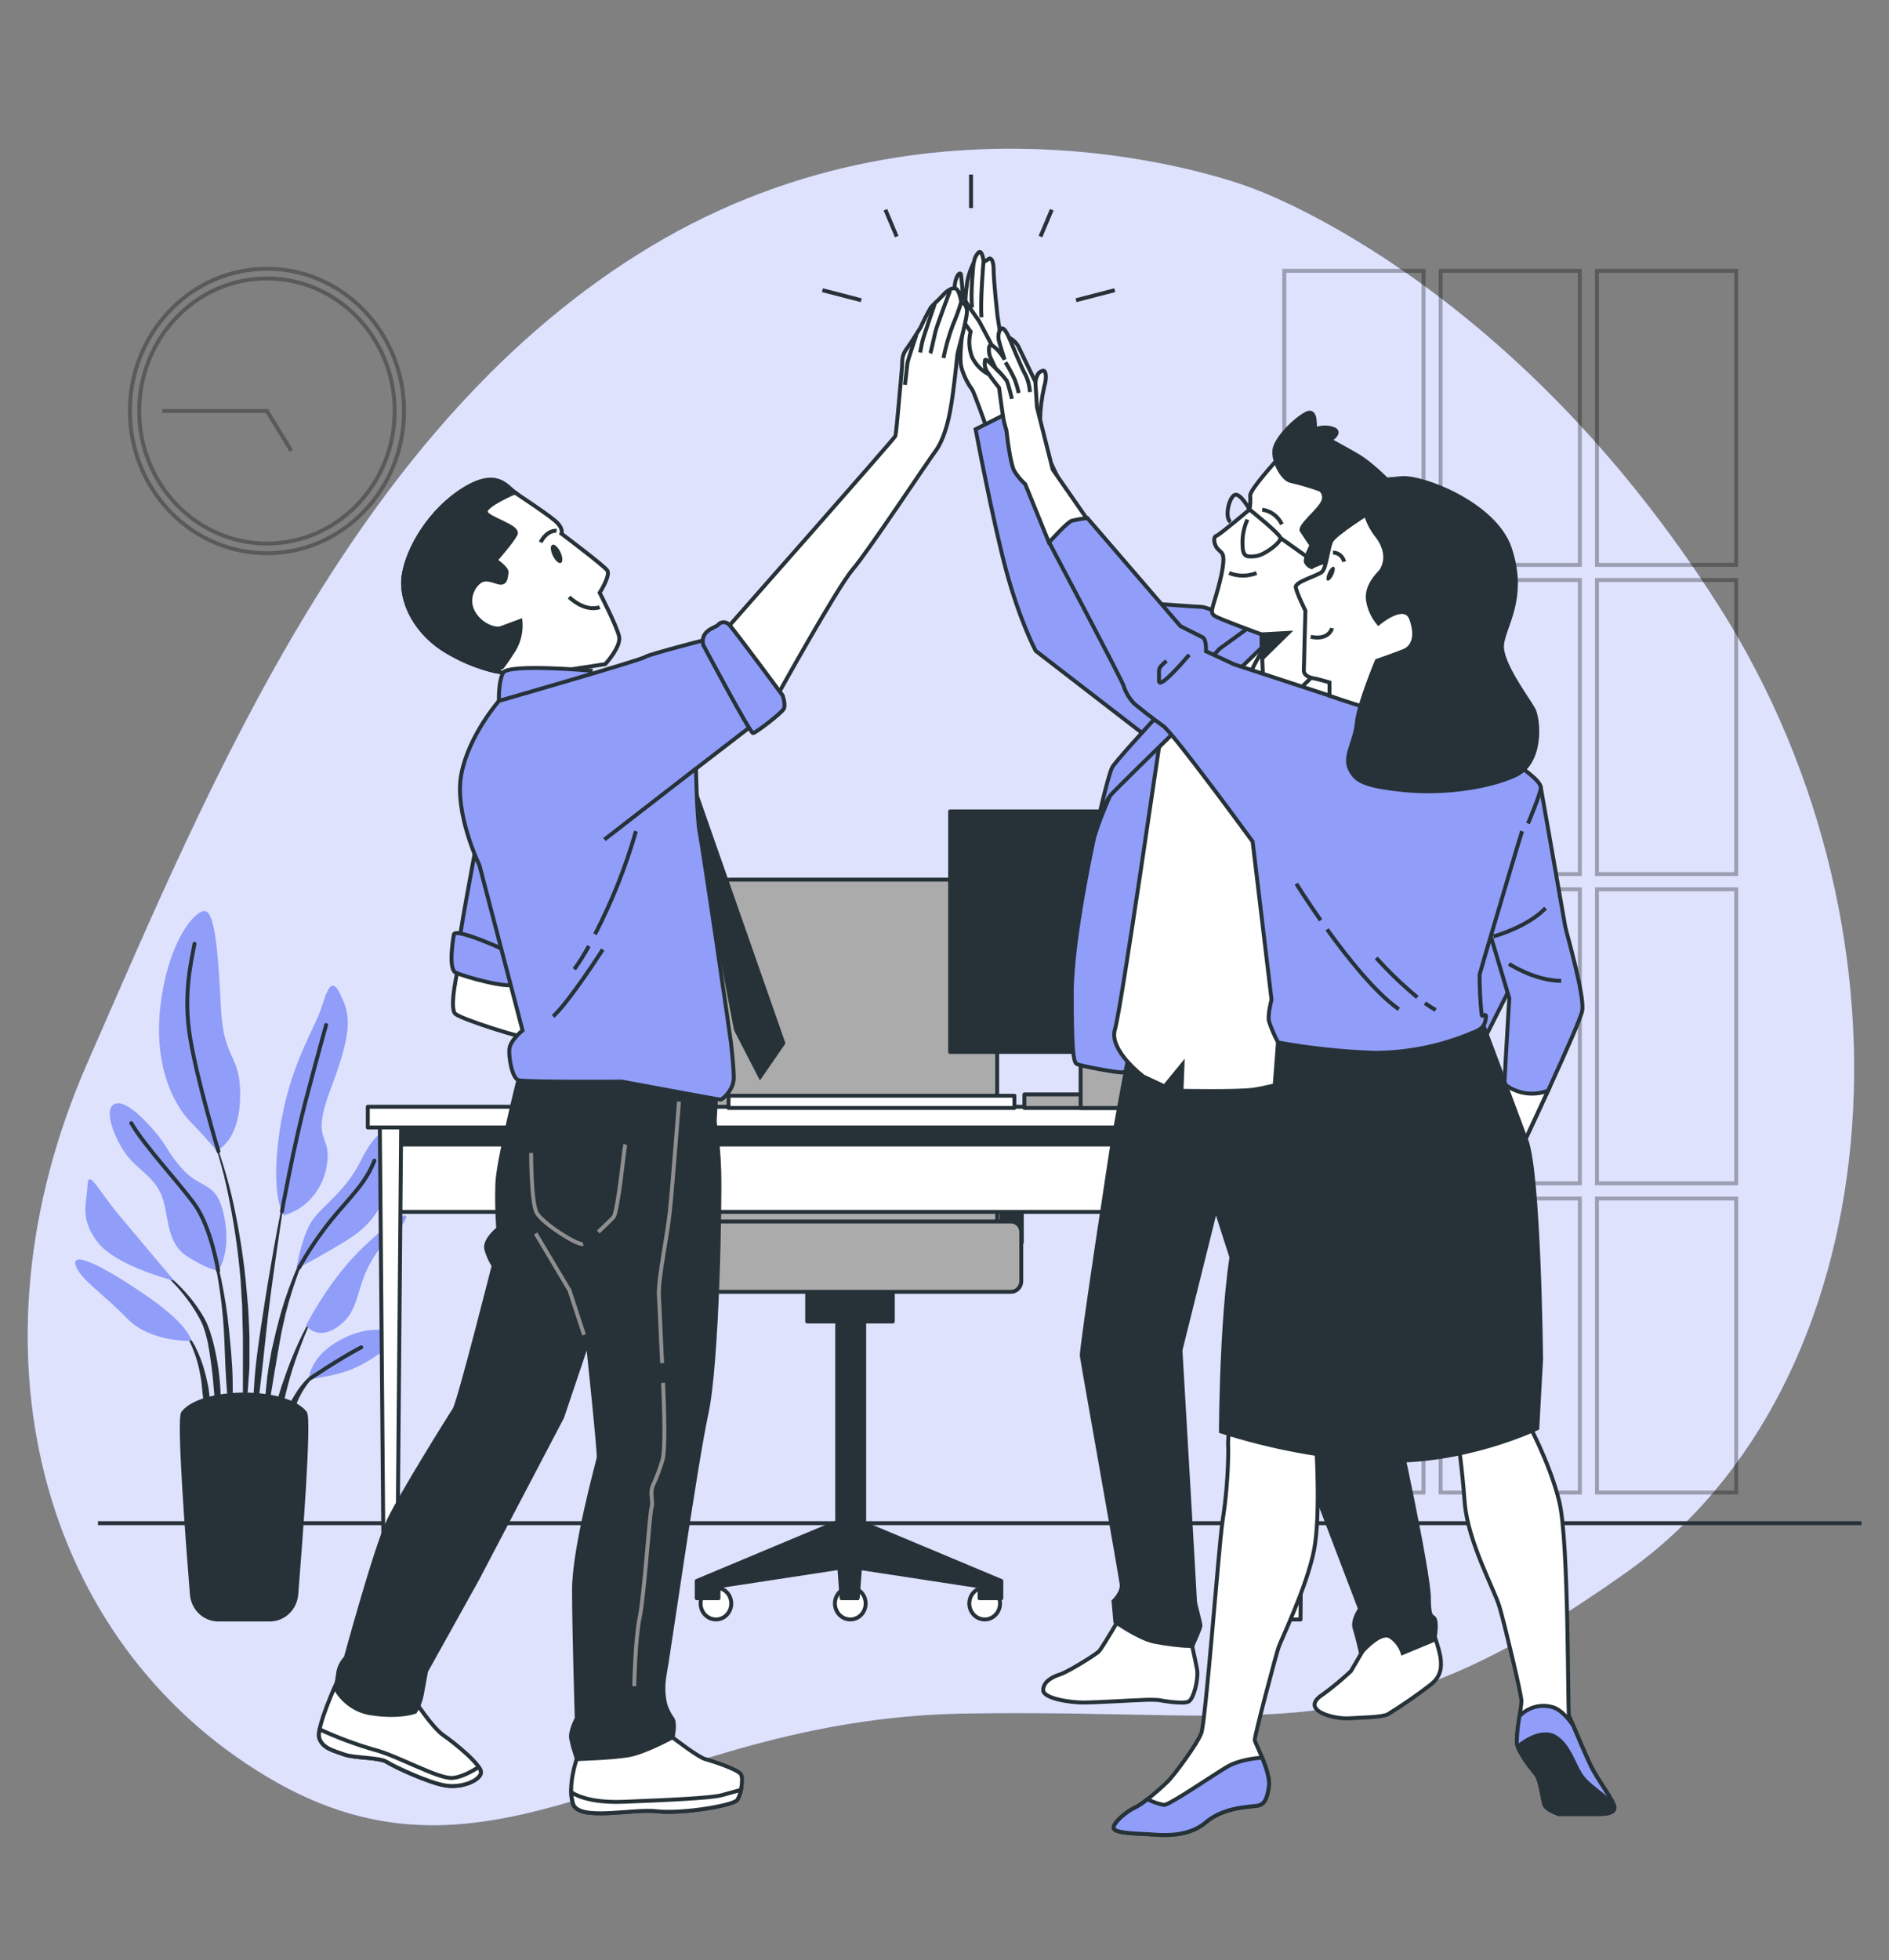 <svg width="482" height="500" viewBox="0 0 482 500" fill="none" xmlns="http://www.w3.org/2000/svg">
<rect x="0" y="0" width="482" height="500" fill="#808080" stroke="none"/>
<path d="M318.592 47.671C318.592 47.671 241.241 17.781 166.203 62.781C91.166 107.781 54.129 198.561 22.249 271.251C-9.63 343.941 10.122 418.581 68.222 453.251C126.323 487.921 164.969 438.441 245.878 437.071C326.786 435.701 348.708 448.191 415.291 400.831C481.875 353.471 492.662 239.711 438.668 154.721C384.675 69.731 318.592 47.671 318.592 47.671Z" fill="#909EF9"/>
<path opacity="0.7" d="M318.592 47.671C318.592 47.671 241.241 17.781 166.203 62.781C91.166 107.781 54.129 198.561 22.249 271.251C-9.63 343.941 10.122 418.581 68.222 453.251C126.323 487.921 164.969 438.441 245.878 437.071C326.786 435.701 348.708 448.191 415.291 400.831C481.875 353.471 492.662 239.711 438.668 154.721C384.675 69.731 318.592 47.671 318.592 47.671Z" fill="white"/>
<g opacity="0.3">
<path d="M92.847 130.486C106.505 116.318 106.505 93.346 92.847 79.178C79.189 65.01 57.045 65.01 43.386 79.178C29.728 93.346 29.728 116.318 43.386 130.486C57.045 144.654 79.189 144.654 92.847 130.486Z" stroke="black" stroke-miterlimit="10"/>
<path d="M68.116 138.64C86.117 138.64 100.709 123.502 100.709 104.83C100.709 86.157 86.117 71.019 68.116 71.019C50.116 71.019 35.523 86.157 35.523 104.83C35.523 123.502 50.116 138.64 68.116 138.64Z" stroke="black" stroke-miterlimit="10"/>
<path d="M74.325 114.978L68.117 104.828H41.404" stroke="black" stroke-miterlimit="10"/>
</g>
<g opacity="0.3">
<path d="M363.226 69.078H327.702V144.078H363.226V69.078Z" stroke="black" stroke-miterlimit="10"/>
<path d="M403.116 69.078H367.593V144.078H403.116V69.078Z" stroke="black" stroke-miterlimit="10"/>
<path d="M443.006 69.078H407.482V144.078H443.006V69.078Z" stroke="black" stroke-miterlimit="10"/>
<path d="M363.226 147.949H327.702V222.949H363.226V147.949Z" stroke="black" stroke-miterlimit="10"/>
<path d="M403.116 147.949H367.593V222.949H403.116V147.949Z" stroke="black" stroke-miterlimit="10"/>
<path d="M443.006 147.949H407.482V222.949H443.006V147.949Z" stroke="black" stroke-miterlimit="10"/>
<path d="M363.226 226.828H327.702V301.828H363.226V226.828Z" stroke="black" stroke-miterlimit="10"/>
<path d="M403.116 226.828H367.593V301.828H403.116V226.828Z" stroke="black" stroke-miterlimit="10"/>
<path d="M443.006 226.828H407.482V301.828H443.006V226.828Z" stroke="black" stroke-miterlimit="10"/>
<path d="M363.226 305.707H327.702V380.707H363.226V305.707Z" stroke="black" stroke-miterlimit="10"/>
<path d="M403.116 305.707H367.593V380.707H403.116V305.707Z" stroke="black" stroke-miterlimit="10"/>
<path d="M443.006 305.707H407.482V380.707H443.006V305.707Z" stroke="black" stroke-miterlimit="10"/>
</g>
<path d="M25.006 388.512H474.972" stroke="#263238" stroke-miterlimit="10"/>
<path d="M53.578 288.171C53.574 288.161 53.571 288.149 53.571 288.138C53.571 288.126 53.574 288.115 53.578 288.105C53.583 288.094 53.59 288.085 53.598 288.077C53.606 288.07 53.616 288.064 53.627 288.061C53.647 288.056 53.669 288.059 53.688 288.068C53.707 288.077 53.722 288.092 53.733 288.111C56.18 294.165 58.115 300.429 59.517 306.831C60.915 313.231 61.964 319.708 62.659 326.231L63.103 331.131C63.18 331.951 63.257 332.771 63.315 333.591L63.45 336.051C63.517 337.691 63.614 339.331 63.652 340.981V345.911V348.371C63.652 349.191 63.556 350.011 63.498 350.831C63.382 352.471 63.286 354.111 63.141 355.741C62.842 359.011 62.36 362.261 61.878 365.501C61.872 365.519 61.861 365.534 61.847 365.545C61.832 365.556 61.814 365.561 61.796 365.561C61.778 365.561 61.761 365.556 61.746 365.545C61.731 365.534 61.72 365.519 61.714 365.501C61.714 363.861 61.792 362.221 61.821 360.591C61.849 358.961 62.004 357.331 61.984 355.691C61.965 354.051 61.984 352.431 61.984 350.801V348.361V345.911V341.031L61.859 336.141L61.811 333.701C61.811 332.891 61.724 332.081 61.676 331.261L61.387 326.381C60.836 319.873 59.932 313.403 58.678 307.001C57.506 300.583 55.8 294.283 53.578 288.171Z" fill="#263238"/>
<path d="M52.904 313.709C52.91 313.691 52.921 313.676 52.936 313.665C52.951 313.654 52.968 313.648 52.986 313.648C53.004 313.648 53.022 313.654 53.036 313.665C53.051 313.676 53.062 313.691 53.068 313.709C54.401 317.779 55.518 321.922 56.413 326.119C57.302 330.327 57.965 334.584 58.399 338.869C58.814 343.139 59.276 347.419 59.363 351.719C59.461 356.021 59.313 360.325 58.92 364.609C58.915 364.628 58.905 364.646 58.892 364.66C58.878 364.674 58.861 364.684 58.843 364.689C58.832 364.69 58.821 364.689 58.81 364.686C58.8 364.683 58.79 364.677 58.782 364.669C58.773 364.662 58.767 364.652 58.762 364.642C58.758 364.632 58.756 364.62 58.756 364.609C58.274 360.329 57.985 356.059 57.695 351.789C57.406 347.519 57.368 343.249 57.098 338.979C56.835 334.721 56.346 330.481 55.632 326.279C54.946 322.04 54.035 317.844 52.904 313.709Z" fill="#263238"/>
<path d="M39.254 322.7C39.27 322.687 39.291 322.68 39.311 322.68C39.332 322.68 39.352 322.687 39.369 322.7C42.783 324.978 45.858 327.761 48.498 330.96C49.824 332.57 51.017 334.292 52.065 336.11L52.798 337.54L53.376 339.04C53.568 339.534 53.735 340.038 53.877 340.55C54.022 341.06 54.186 341.55 54.321 342.08C55.379 346.162 56.025 350.348 56.249 354.57C56.45 358.769 56.298 362.978 55.796 367.15C55.793 367.169 55.784 367.187 55.77 367.2C55.756 367.213 55.737 367.22 55.719 367.22C55.707 367.221 55.696 367.22 55.685 367.217C55.674 367.214 55.663 367.208 55.654 367.201C55.645 367.193 55.638 367.184 55.632 367.173C55.627 367.163 55.623 367.152 55.622 367.14L54.591 354.69C54.288 350.559 53.763 346.45 53.019 342.38C52.913 341.88 52.769 341.38 52.644 340.89C52.533 340.392 52.395 339.901 52.229 339.42L51.747 338L51.091 336.63C50.14 334.82 49.047 333.094 47.824 331.47C45.383 328.173 42.497 325.26 39.254 322.82C39.242 322.802 39.236 322.781 39.236 322.76C39.236 322.738 39.242 322.718 39.254 322.7Z" fill="#263238"/>
<path d="M45.857 338.699C47.631 340.046 49.058 341.825 50.012 343.879C51.011 345.897 51.79 348.023 52.336 350.219C52.499 350.758 52.634 351.305 52.74 351.859L53.116 353.519C53.318 354.629 53.453 355.752 53.521 356.879C53.521 358.009 53.521 359.139 53.521 360.269C53.442 361.397 53.3 362.519 53.097 363.629C53.093 363.646 53.084 363.661 53.072 363.673C53.06 363.686 53.046 363.695 53.03 363.699C53.019 363.702 53.007 363.703 52.996 363.701C52.985 363.699 52.975 363.694 52.966 363.687C52.957 363.681 52.949 363.672 52.943 363.662C52.938 363.652 52.934 363.641 52.933 363.629C52.681 362.538 52.488 361.433 52.355 360.319C52.191 359.219 52.027 358.129 51.892 357.039C51.757 355.949 51.603 354.879 51.526 353.779C51.449 352.679 51.294 351.599 51.073 350.529C50.704 348.374 50.105 346.268 49.289 344.249C48.557 342.189 47.364 340.339 45.809 338.849C45.796 338.834 45.788 338.815 45.788 338.794C45.788 338.774 45.796 338.754 45.809 338.739C45.814 338.729 45.821 338.721 45.829 338.714C45.838 338.707 45.847 338.702 45.857 338.699Z" fill="#263238"/>
<path d="M65.002 351.18C65.455 345.65 66.332 340.18 67.162 334.7C67.99 329.22 68.916 323.78 69.88 318.33C70.844 312.88 71.924 307.46 73.061 302.06C73.061 302.039 73.069 302.019 73.084 302.004C73.098 301.989 73.118 301.98 73.138 301.98C73.159 301.98 73.178 301.989 73.193 302.004C73.207 302.019 73.215 302.039 73.215 302.06C72.309 307.514 71.471 312.977 70.699 318.45C69.899 323.91 69.147 329.39 68.482 334.87C67.817 340.35 67.325 345.87 66.66 351.33L64.732 367.79C64.73 367.81 64.721 367.828 64.707 367.841C64.692 367.854 64.674 367.861 64.655 367.86C64.644 367.862 64.633 367.861 64.623 367.857C64.612 367.854 64.602 367.848 64.594 367.841C64.586 367.833 64.579 367.824 64.575 367.814C64.57 367.803 64.568 367.792 64.568 367.78C64.501 366.39 64.501 365.01 64.472 363.62C64.443 362.23 64.472 360.84 64.549 359.45C64.588 356.71 64.809 353.94 65.002 351.18Z" fill="#263238"/>
<path d="M68.203 351.102C68.492 348.912 68.878 346.732 69.282 344.562L70.025 341.332C70.275 340.262 70.507 339.182 70.806 338.112C71.874 333.826 73.237 329.626 74.883 325.542L75.52 324.022L76.233 322.532C76.686 321.532 77.197 320.532 77.746 319.612C78.798 317.677 80.095 315.898 81.602 314.322C81.618 314.306 81.639 314.297 81.66 314.297C81.682 314.297 81.703 314.306 81.718 314.322C81.734 314.338 81.742 314.359 81.742 314.382C81.742 314.404 81.734 314.426 81.718 314.442C80.319 316.075 79.136 317.894 78.2 319.852C77.737 320.852 77.236 321.802 76.85 322.852L76.223 324.352L75.674 325.892C74.2 329.988 73.011 334.189 72.117 338.462C71.635 340.592 71.317 342.762 70.912 344.902L70.372 348.122C70.189 349.202 69.967 350.272 69.822 351.352C69.485 353.522 69.099 355.672 68.743 357.832C68.386 359.992 68.039 362.172 67.596 364.342C67.59 364.361 67.578 364.378 67.563 364.391C67.547 364.403 67.528 364.411 67.509 364.412C67.487 364.409 67.468 364.399 67.454 364.382C67.439 364.365 67.431 364.344 67.432 364.322C67.432 362.115 67.48 359.905 67.576 357.692C67.731 355.492 67.981 353.302 68.203 351.102Z" fill="#263238"/>
<path d="M72.618 351.381C73.582 348.481 74.738 345.641 75.992 342.851C77.245 340.073 78.662 337.378 80.233 334.781C80.247 334.766 80.265 334.757 80.284 334.755C80.303 334.752 80.323 334.756 80.34 334.767C80.356 334.777 80.369 334.793 80.376 334.812C80.383 334.831 80.383 334.851 80.378 334.871C79.007 337.568 77.797 340.35 76.753 343.201C75.673 346.021 74.69 348.891 73.861 351.811C73.032 354.731 72.425 357.691 71.682 360.611C70.94 363.531 70.265 366.491 69.398 369.451C69.39 369.468 69.378 369.483 69.363 369.494C69.347 369.505 69.329 369.51 69.311 369.511C69.29 369.511 69.271 369.502 69.256 369.487C69.242 369.472 69.234 369.452 69.234 369.431C69.191 366.342 69.469 363.258 70.063 360.231C70.682 357.214 71.536 354.254 72.618 351.381Z" fill="#263238"/>
<path d="M72.8 361.003C73.338 359.193 74.127 357.475 75.143 355.903C76.083 354.283 77.231 352.802 78.555 351.503C79.231 350.873 79.956 350.304 80.725 349.803C81.485 349.288 82.318 348.897 83.192 348.643C83.212 348.638 83.231 348.641 83.249 348.65C83.266 348.659 83.281 348.674 83.289 348.693C83.302 348.707 83.31 348.727 83.31 348.748C83.31 348.768 83.302 348.788 83.289 348.803C81.713 349.58 80.318 350.702 79.201 352.093C78.049 353.442 77.076 354.945 76.309 356.563C75.5 358.153 75.085 359.913 74.381 361.563C74.073 362.403 73.764 363.253 73.417 364.083C73.097 364.969 72.724 365.834 72.299 366.673C72.294 366.687 72.284 366.699 72.272 366.708C72.26 366.717 72.246 366.722 72.232 366.723C72.209 366.723 72.187 366.713 72.17 366.696C72.154 366.679 72.145 366.656 72.145 366.633C72.114 365.691 72.147 364.749 72.241 363.813C72.396 362.883 72.579 362.003 72.8 361.003Z" fill="#263238"/>
<path d="M72.463 310.001C75.126 309.23 77.535 307.718 79.429 305.63C81.323 303.541 82.632 300.955 83.212 298.151C85.226 288.401 78.739 292.581 84.561 277.251C90.384 261.921 89.034 258.401 87.019 254.001C85.005 249.601 83.886 251.001 82.093 256.781C80.3 262.561 73.813 271.641 71.335 288.601C68.858 305.561 72.463 310.001 72.463 310.001Z" fill="#909EF9"/>
<path d="M55.227 293.481C55.227 293.481 61.011 291.391 61.271 280.001C61.531 268.611 57.01 270.941 56.345 256.771C55.68 242.601 54.774 232.621 52.315 232.381C49.857 232.141 43.35 239.381 41.114 255.151C38.877 270.921 44.006 281.401 48.508 286.041C53.01 290.681 55.227 293.481 55.227 293.481Z" fill="#909EF9"/>
<path d="M75.606 323.68C75.606 323.68 76.946 315.31 79.636 311.36C82.326 307.41 88.138 303.93 91.946 296.26C95.754 288.59 100.015 284.88 99.784 295.8C99.552 306.72 94.858 312.29 89.035 316C83.212 319.71 75.606 323.68 75.606 323.68Z" fill="#909EF9"/>
<path d="M78.084 338.082C78.084 338.082 83.463 327.392 91.3 319.492C99.138 311.592 105.404 307.652 103.167 311.602C100.931 315.552 98.241 315.312 94.433 322.282C90.626 329.252 91.744 334.362 86.374 338.282C81.005 342.202 78.084 338.082 78.084 338.082Z" fill="#909EF9"/>
<path d="M78.739 351.782C78.961 351.092 79.183 345.982 86.798 341.782C94.414 337.582 101.576 339.222 100.68 341.312C99.783 343.402 95.089 346.892 90.384 348.982C85.68 351.072 78.739 351.782 78.739 351.782Z" fill="#909EF9"/>
<path d="M55.671 324.142C55.671 324.142 59.035 319.732 57.242 310.442C55.449 301.152 51.458 303.442 46.937 298.592C42.416 293.742 43.38 293.002 38.878 287.902C34.376 282.802 30.366 280.002 28.573 282.092C26.78 284.182 29.469 290.692 32.159 294.412C34.848 298.132 39.1 299.982 41.114 304.632C43.129 309.282 42.233 316.712 47.39 320.192C52.547 323.672 55.671 324.142 55.671 324.142Z" fill="#909EF9"/>
<path d="M44.479 326.701C44.479 326.701 36.41 317.171 30.587 310.201C24.765 303.231 22.528 297.891 22.307 302.541C22.085 307.191 20.292 310.901 24.996 316.941C29.701 322.981 44.479 326.701 44.479 326.701Z" fill="#909EF9"/>
<path d="M48.73 342.002C48.73 342.002 48.951 338.282 36.198 329.692C23.444 321.102 18.046 319.492 19.395 323.002C20.745 326.512 26.336 330.002 32.38 336.242C38.425 342.482 48.73 342.002 48.73 342.002Z" fill="#909EF9"/>
<path d="M71.934 309.001C71.934 309.001 74.932 292.341 78.065 280.491C81.198 268.641 83.212 261.441 83.212 261.441" stroke="#263238" stroke-linecap="round" stroke-linejoin="round"/>
<path d="M55.738 293.65C55.738 293.65 50.301 275.59 48.508 264.65C46.715 253.71 48.73 245.6 49.627 240.73" stroke="#263238" stroke-linecap="round" stroke-linejoin="round"/>
<path d="M76.31 323.331C78.721 319.029 81.482 314.947 84.561 311.131C89.487 305.131 93.295 301.841 95.532 296.031" stroke="#263238" stroke-linecap="round" stroke-linejoin="round"/>
<path d="M55.67 324.143C55.67 324.143 53.877 312.993 49.626 307.143C45.374 301.293 36.862 292.283 33.498 286.473" stroke="#263238" stroke-linecap="round" stroke-linejoin="round"/>
<path d="M79.26 351.532C79.26 351.532 86.798 346.442 92.177 343.652" stroke="#263238" stroke-linecap="round" stroke-linejoin="round"/>
<path d="M55.651 413.079C53.97 413.071 52.353 412.413 51.115 411.233C49.878 410.053 49.109 408.436 48.961 406.699C47.842 392.899 45.51 361.899 46.715 360.379C51.65 354.139 72.906 354.139 77.842 360.379C79.047 361.899 76.714 392.899 75.596 406.699C75.446 408.446 74.67 410.071 73.42 411.253C72.17 412.434 70.539 413.086 68.848 413.079H55.651Z" fill="#263238" stroke="#263238" stroke-linecap="round" stroke-linejoin="round"/>
<path d="M180.066 295.191H174.841V316.871H180.066V295.191Z" fill="#263238" stroke="#263238" stroke-linecap="round" stroke-linejoin="round"/>
<path d="M260.724 295.191H255.499V316.871H260.724V295.191Z" fill="#263238" stroke="#263238" stroke-linecap="round" stroke-linejoin="round"/>
<path d="M186.274 224.371H247.488C249.332 224.371 251.1 225.131 252.403 226.483C253.707 227.835 254.439 229.669 254.439 231.581V326.201H179.305V231.581C179.305 230.633 179.485 229.693 179.836 228.817C180.186 227.941 180.7 227.146 181.347 226.476C181.995 225.806 182.763 225.275 183.609 224.914C184.454 224.553 185.36 224.368 186.274 224.371Z" fill="#ABABAB" stroke="#263238" stroke-linecap="round" stroke-linejoin="round"/>
<path d="M182.678 413.069C184.84 413.069 186.592 411.251 186.592 409.009C186.592 406.767 184.84 404.949 182.678 404.949C180.517 404.949 178.765 406.767 178.765 409.009C178.765 411.251 180.517 413.069 182.678 413.069Z" fill="white" stroke="#263238" stroke-linecap="round" stroke-linejoin="round"/>
<path d="M220.881 409C220.881 408.194 220.651 407.407 220.219 406.737C219.788 406.068 219.174 405.546 218.457 405.239C217.739 404.931 216.95 404.851 216.189 405.009C215.427 405.166 214.728 405.555 214.18 406.125C213.632 406.696 213.259 407.422 213.108 408.212C212.958 409.002 213.037 409.821 213.336 410.564C213.634 411.308 214.138 411.943 214.785 412.389C215.431 412.835 216.191 413.072 216.967 413.07C217.482 413.07 217.992 412.964 218.467 412.76C218.943 412.555 219.375 412.255 219.738 411.877C220.102 411.499 220.39 411.05 220.586 410.556C220.782 410.063 220.882 409.534 220.881 409Z" fill="white" stroke="#263238" stroke-linecap="round" stroke-linejoin="round"/>
<path d="M255.171 409C255.171 408.195 254.941 407.408 254.51 406.739C254.079 406.069 253.466 405.548 252.749 405.239C252.032 404.931 251.243 404.851 250.482 405.008C249.721 405.165 249.022 405.553 248.473 406.122C247.925 406.691 247.551 407.416 247.4 408.206C247.248 408.995 247.326 409.814 247.623 410.557C247.92 411.301 248.423 411.937 249.068 412.384C249.713 412.831 250.472 413.07 251.248 413.07C252.288 413.07 253.286 412.641 254.022 411.878C254.758 411.114 255.171 410.079 255.171 409Z" fill="white" stroke="#263238" stroke-linecap="round" stroke-linejoin="round"/>
<path d="M220.506 388.601V321.621H213.623V388.171L213.372 388.351L177.781 403.251V407.661H183.334V404.611L214.172 399.901L214.741 407.661H218.857L219.426 399.951L249.946 404.611V407.661H255.499V403.251L220.506 388.601Z" fill="#263238" stroke="#263238" stroke-linecap="round" stroke-linejoin="round"/>
<path d="M227.813 329.031H205.959V337.061H227.813V329.031Z" fill="#263238" stroke="#263238" stroke-linecap="round" stroke-linejoin="round"/>
<path d="M257.947 311.562H175.824C174.365 311.562 173.183 312.789 173.183 314.302V326.763C173.183 328.276 174.365 329.503 175.824 329.503H257.947C259.406 329.503 260.589 328.276 260.589 326.763V314.302C260.589 312.789 259.406 311.562 257.947 311.562Z" fill="#ABABAB" stroke="#263238" stroke-linecap="round" stroke-linejoin="round"/>
<path d="M177.222 282.652H170.821C169.613 282.652 168.633 283.669 168.633 284.922V296.982C168.633 298.236 169.613 299.252 170.821 299.252H177.222C178.431 299.252 179.41 298.236 179.41 296.982V284.922C179.41 283.669 178.431 282.652 177.222 282.652Z" fill="#ABABAB" stroke="#263238" stroke-linecap="round" stroke-linejoin="round"/>
<path d="M262.614 282.652H256.213C255.004 282.652 254.024 283.669 254.024 284.922V296.982C254.024 298.236 255.004 299.252 256.213 299.252H262.614C263.822 299.252 264.802 298.236 264.802 296.982V284.922C264.802 283.669 263.822 282.652 262.614 282.652Z" fill="#ABABAB" stroke="#263238" stroke-linecap="round" stroke-linejoin="round"/>
<path d="M99.147 309.109L330.989 309.109V285.709H99.147V309.109Z" fill="white" stroke="#263238" stroke-linecap="round" stroke-linejoin="round"/>
<path d="M99.147 291.93L330.989 291.93V285.71L99.147 285.71V291.93Z" fill="#263238" stroke="#263238" stroke-linecap="round" stroke-linejoin="round"/>
<path d="M328.551 413.077H331.838L332.928 285.367H327.452L328.551 413.077Z" fill="white" stroke="#263238" stroke-linecap="round" stroke-linejoin="round"/>
<path d="M97.991 413.077H101.278L102.377 285.367H96.901L97.991 413.077Z" fill="white" stroke="#263238" stroke-linecap="round" stroke-linejoin="round"/>
<path d="M93.846 287.578L336.253 287.578V282.298L93.846 282.298V287.578Z" fill="white" stroke="#263238" stroke-linecap="round" stroke-linejoin="round"/>
<path d="M185.898 282.609H258.834V279.489H185.898V282.609Z" fill="white" stroke="#263238" stroke-linecap="round" stroke-linejoin="round"/>
<path d="M242.437 268.309H330.189V206.969H242.437V268.309Z" fill="#263238" stroke="#263238" stroke-linecap="round" stroke-linejoin="round"/>
<path d="M261.389 282.609H296.902V279.149H261.389V282.609Z" fill="#ABABAB" stroke="#263238" stroke-linecap="round" stroke-linejoin="round"/>
<path d="M275.733 282.609H296.902V242.899H275.733V282.609Z" fill="#ABABAB" stroke="#263238" stroke-linecap="round" stroke-linejoin="round"/>
<path d="M209.854 74.019L219.744 76.579" stroke="#263238" stroke-miterlimit="10"/>
<path d="M225.924 53.5L228.806 60.34" stroke="#263238" stroke-miterlimit="10"/>
<path d="M284.448 74.019L274.558 76.579" stroke="#263238" stroke-miterlimit="10"/>
<path d="M268.369 53.5L265.486 60.34" stroke="#263238" stroke-miterlimit="10"/>
<path d="M247.768 44.52V53.069" stroke="#263238" stroke-miterlimit="10"/>
<path d="M256.501 93.349L254.496 80.409C254.496 80.409 253.532 71.649 253.532 68.769C253.532 65.889 252.52 65.629 252.144 66.159L251.006 66.809C251.006 66.809 250.63 63.409 249.618 64.459C249 65.142 248.605 66.01 248.49 66.939C247.732 68.421 247.18 70.007 246.852 71.649C246.608 73.152 246.44 74.668 246.35 76.189L245.714 75.309C245.714 75.309 245.338 70.989 245.213 70.079C245.087 69.169 243.699 70.209 243.574 73.479C243.478 76.029 244.914 82.559 245.502 85.309C245.165 88.249 244.866 91.909 245.29 93.609C245.854 95.695 246.797 97.649 248.066 99.369C248.567 100.149 251.594 108.649 251.594 108.649L260.666 104.469L256.501 93.349Z" fill="white" stroke="#263238" stroke-miterlimit="10"/>
<path d="M253.099 88.119C253.099 88.119 250.448 83.019 249.946 82.119C249.445 81.219 246.418 77.409 245.656 75.319C244.895 73.229 243.14 76.099 243.892 78.319C244.644 80.539 247.671 84.589 247.671 84.589C247.109 86.755 247.245 89.051 248.057 91.129C248.96 92.991 250.417 94.502 252.212 95.439" fill="white"/>
<path d="M253.099 88.119C253.099 88.119 250.448 83.019 249.946 82.119C249.445 81.219 246.418 77.409 245.656 75.319C244.895 73.229 243.14 76.099 243.892 78.319C244.644 80.539 247.671 84.589 247.671 84.589C247.109 86.755 247.245 89.051 248.057 91.129C248.96 92.991 250.417 94.502 252.212 95.439" stroke="#263238" stroke-miterlimit="10"/>
<path d="M250.948 66.809C250.948 66.809 250.071 77.009 250.447 80.929" stroke="#263238" stroke-miterlimit="10"/>
<path d="M248.433 66.938C248.433 66.938 247.546 75.047 248.057 78.448" stroke="#263238" stroke-miterlimit="10"/>
<path d="M323.229 160.41C323.229 160.41 307.699 154.8 306.658 154.8C305.617 154.8 294.743 153.99 294.743 153.99L281.883 146.99L261.157 103.34L248.943 109.49C248.943 109.49 253.301 132.84 256.79 145.69C260.28 158.54 264.261 166 264.261 166L292.005 187.41L293.393 189.41L323.229 160.41Z" fill="#909EF9" stroke="#263238" stroke-miterlimit="10"/>
<path d="M279.262 213.259C279.262 213.259 273.478 239.319 273.478 253.259C273.478 267.199 273.825 270.809 274.702 271.359C275.579 271.909 285.518 273.709 286.385 273.529C287.253 273.349 289.875 272.439 289.875 272.439C289.875 272.439 302.696 209.819 304.036 201.999C305.376 194.179 307.352 177.199 307.352 177.199C307.352 177.199 292.7 190.199 288.689 194.759C284.679 199.319 285.026 199.469 283.281 202.899C281.754 206.271 280.412 209.73 279.262 213.259Z" fill="#909EF9" stroke="#263238" stroke-miterlimit="10"/>
<path d="M285.913 412.328C285.913 412.328 281.237 420.328 280.418 421.188C279.599 422.048 272.484 426.458 270.45 427.098C268.416 427.738 266.18 428.998 266.18 431.098C266.18 433.198 272.928 434.258 276.35 434.258C279.772 434.258 289.981 433.628 291.205 433.628C292.694 433.523 294.189 433.523 295.678 433.628C296.642 433.838 301.78 434.678 303.207 434.048C304.634 433.418 305.848 428.138 305.443 425.818C305.039 423.498 303.814 418.218 303.814 418.218L285.913 412.328Z" fill="white" stroke="#263238" stroke-miterlimit="10"/>
<path d="M348.158 420.338L344.707 426.248C342.452 428.368 340.073 430.342 337.583 432.158C331.346 436.158 340.234 438.568 344.331 438.278C347.223 438.078 352.467 438.068 354.097 437.278C357.883 434.942 361.551 432.405 365.086 429.678C367.727 427.568 367.93 425.248 367.525 422.498C367.016 420.09 366.267 417.744 365.289 415.498C365.289 415.498 354.511 411.908 351.455 414.448C349.649 415.882 348.464 418 348.158 420.338Z" fill="white" stroke="#263238" stroke-miterlimit="10"/>
<path d="M288.506 266.328L283.888 291.488C283.888 291.488 275.81 343.938 276.041 345.858C276.272 347.778 285.98 401.958 286.211 404.108C286.443 406.258 284.129 408.418 284.129 408.418L284.592 413.688C284.592 413.688 290.376 417.768 294.29 418.688C297.565 419.351 300.884 419.752 304.219 419.888C304.219 419.888 306.301 415.338 306.301 414.618C306.301 413.898 304.913 409.108 304.913 408.388C304.913 407.668 301.211 344.388 301.211 344.388L310.215 308.218C310.215 308.218 322.458 346.548 323.605 349.218C324.752 351.888 347.04 410.388 347.04 410.388C347.04 410.388 344.967 413.268 345.661 415.388C346.355 417.508 347.271 421.618 347.271 421.618C347.271 421.618 352.351 415.618 354.896 417.548C356.311 418.513 357.368 419.948 357.894 421.618L365.973 418.268C365.973 418.268 366.667 414.908 366.204 413.268C365.741 411.628 364.594 413.748 364.594 407.518C364.594 401.288 356.641 364.058 355.022 358.308C353.402 352.558 346.712 341.788 346.712 341.788L343.704 283.788V270.408L288.506 266.328Z" fill="#263238" stroke="#263238" stroke-miterlimit="10"/>
<path d="M327.345 163.33C327.345 163.33 321.388 161.33 318.968 162.5C316.549 163.67 296.546 185.62 296.276 187C296.006 188.38 286.096 257.28 284.486 262.59C282.876 267.9 291.764 274.59 291.764 274.59L297.153 277.11L301.732 271.51L301.462 278.23C301.462 278.23 315.488 278.51 319.778 277.95C324.068 277.39 340.803 272.95 340.803 272.95C340.803 272.95 344.312 212.55 344.582 211.43C344.852 210.31 347.57 172 347.57 172L342.442 168.65L327.345 163.33Z" fill="white" stroke="#263238" stroke-miterlimit="10"/>
<path d="M327.269 180.058L331.038 187.878C331.038 187.878 341.989 175.588 343.242 172.608C344.495 169.628 345.575 169.438 344.862 167.608C344.228 166.229 343.378 164.969 342.346 163.878C342.346 163.878 325.649 163.328 323.5 164.438C321.35 165.548 315.421 179.528 315.065 180.438L314.698 181.368L326.016 179.318L327.269 180.058Z" fill="white" stroke="#263238" stroke-miterlimit="10"/>
<path d="M322.189 164.94C322.189 164.94 285.2 200.59 283.282 202.94C281.363 205.29 279.262 213.26 279.262 213.26C279.262 213.26 282.578 198.06 283.802 195.71C285.026 193.36 311.189 165.48 311.189 165.48L318.169 160.41L325.322 162.22L322.189 164.94Z" fill="#909EF9" stroke="#263238" stroke-miterlimit="10"/>
<path d="M326.189 116.929C326.189 116.929 318.834 124.929 319.007 126.419C319.091 127.601 319.033 128.791 318.834 129.959C318.834 129.959 311.122 136.479 310.389 136.669C309.656 136.859 309.676 138.159 310.216 139.269C310.755 140.379 311.652 140.579 312.009 141.509C312.365 142.439 312.192 145.049 310.755 150.259C309.319 155.469 308.596 156.259 310.032 157.149C311.469 158.039 321.88 161.809 321.88 161.809C321.88 161.809 322.237 177.449 322.96 179.679C323.683 181.909 327.269 180.059 327.269 180.059L342.346 165.159V162.549L354.193 147.839C354.193 147.839 357.423 135.729 353.837 129.959C350.25 124.189 331.395 115.959 330.855 115.809C330.048 115.585 329.201 115.57 328.387 115.765C327.574 115.96 326.819 116.36 326.189 116.929Z" fill="white" stroke="#263238" stroke-miterlimit="10"/>
<path d="M339.328 112.269C339.328 112.269 342.374 110.409 340.398 109.479C338.895 108.888 337.236 108.888 335.732 109.479C335.193 109.659 336.272 103.889 333.216 105.569C330.161 107.249 326.218 111.339 325.321 114.129C324.425 116.919 327.114 122.329 329.447 122.699C332.001 123.286 334.518 124.03 336.986 124.929C337.415 125.311 337.703 125.836 337.801 126.414C337.9 126.992 337.802 127.587 337.525 128.099C336.629 130.149 331.423 134.239 332.146 135.359C332.869 136.479 334.653 139.089 334.653 139.089C334.653 139.089 332.86 142.439 333.216 143.369C333.516 143.977 334.031 144.443 334.653 144.669C334.653 144.669 337.892 142.669 340.581 143.369C343.271 144.069 342.201 148.769 341.121 150.819C340.042 152.869 338.605 155.289 338.605 155.289C338.605 155.289 341.661 162.549 342.374 162.549C343.088 162.549 351.889 153.429 355.658 149.329C359.428 145.229 361.047 138.159 360.151 132.199C359.254 126.239 349.739 118.199 346.655 116.369C343.57 114.539 339.328 112.269 339.328 112.269Z" fill="#263238" stroke="#263238" stroke-miterlimit="10"/>
<path d="M313.985 133.128C312.365 132.008 313.628 126.798 315.064 126.238C316.501 125.678 318.834 129.958 318.834 129.958C318.834 129.958 326.546 136.108 326.729 137.218C326.912 138.328 322.603 141.688 320.27 141.878C317.937 142.068 317.031 142.068 317.031 138.528C317.005 136.454 317.437 134.402 318.294 132.528" stroke="#263238" stroke-miterlimit="10"/>
<path d="M326.729 137.219L336.426 144.109" stroke="#263238" stroke-miterlimit="10"/>
<path d="M322.062 130C323.131 130.145 324.148 130.561 325.025 131.212C325.901 131.862 326.608 132.727 327.085 133.73" stroke="#263238" stroke-miterlimit="10"/>
<path d="M313.628 146.16C315.883 147.046 318.372 147.046 320.627 146.16" stroke="#263238" stroke-miterlimit="10"/>
<path d="M338.576 155.289C338.576 155.289 334.807 156.219 333.014 155.289" stroke="#263238" stroke-miterlimit="10"/>
<path d="M321.88 161.81L328.705 161.43L322.063 167.95L321.88 161.81Z" fill="#263238" stroke="#263238" stroke-miterlimit="10"/>
<path d="M344.862 167.578C344.862 167.578 341.256 173.998 337.728 186.898C334.2 199.798 330.498 238.788 330.498 243.018C330.498 247.248 339.945 298.018 340.688 299.898C341.43 301.778 346.076 301.998 346.076 301.998C346.076 301.998 359.784 292.398 360.536 289.708C361.288 287.018 351.86 241.848 351.86 241.848C351.86 241.848 369.097 183.428 367.978 182.658C366.86 181.888 344.862 167.578 344.862 167.578Z" fill="#909EF9" stroke="#263238" stroke-miterlimit="10"/>
<path d="M351.253 174C351.253 174 339.762 221.66 336.986 229.92C335.486 234.601 333.298 239.013 330.498 243" stroke="#263238" stroke-miterlimit="10"/>
<path d="M347.416 293.777C347.416 293.777 345.681 296.547 344.755 297.647C343.83 298.747 341.285 300.007 342.48 300.827C343.676 301.647 346.886 300.137 347.686 298.897L347.416 293.777Z" fill="white" stroke="#263238" stroke-miterlimit="10"/>
<path d="M354.685 283.048C354.685 283.048 347.686 290.048 347.281 290.738C346.877 291.428 346.481 297.238 346.481 298.898C346.449 299.472 346.584 300.043 346.87 300.535C347.155 301.028 347.578 301.419 348.082 301.658C348.61 301.754 349.145 301.801 349.682 301.798L351.417 301.528C352.491 301.458 353.569 301.549 354.617 301.798C356.218 302.218 359.438 302.218 360.218 301.388C360.887 300.506 361.427 299.525 361.819 298.478C362.433 297.677 362.844 296.728 363.014 295.718C363.284 294.058 364.884 285.718 364.884 285.718C364.884 285.718 353.547 281.718 354.685 283.048Z" fill="white" stroke="#263238" stroke-miterlimit="10"/>
<path d="M349.682 301.799L350.887 294.059" stroke="#263238" stroke-miterlimit="10"/>
<path d="M353.151 301.39L354.482 294.75" stroke="#263238" stroke-miterlimit="10"/>
<path d="M357.152 301.658L358.348 295.438" stroke="#263238" stroke-miterlimit="10"/>
<path d="M367.92 182.668C367.92 182.668 386.805 225.998 389.398 232.728C391.991 239.458 389.957 241.898 389.398 243.618C388.839 245.338 367.467 287.278 367.467 287.278L354.685 283.048L367.853 239.048L358.107 219.998L367.92 182.668Z" fill="#909EF9" stroke="#263238" stroke-miterlimit="10"/>
<path d="M265.379 107.087C265.448 104.277 265.797 101.482 266.42 98.747C267.327 95.657 266.681 94.307 266.025 94.577C265.37 94.847 264.608 94.987 264.213 97.407C263.893 99.091 263.719 100.801 263.692 102.517C263.692 103.997 265.379 107.087 265.379 107.087Z" fill="white" stroke="#263238" stroke-miterlimit="10"/>
<path d="M251.372 91.808C251.604 91.388 253.079 93.028 254.1 94.008C253.696 93.148 253.589 93.098 252.934 91.618C252.398 90.643 252.213 89.502 252.413 88.398C252.76 86.998 255.537 90.108 256.337 91.728C255.932 90.428 255.074 87.728 254.881 86.918C254.621 85.838 254.756 84.358 255.527 83.828C256.298 83.298 257.455 86.108 257.455 86.108C258.415 86.578 259.225 87.325 259.788 88.258L264.193 97.408L264.589 103.858L268.599 119.728L277.94 133.178L267.645 138.358L261.6 123.498C260.56 122.552 259.645 121.466 258.882 120.268C258.034 118.898 257.253 113.818 256.79 109.708C256.439 108.684 256.175 107.63 255.999 106.558C255.614 104.278 254.929 98.908 254.929 98.908C254.929 98.908 252.953 96.458 251.893 94.808C251.602 94.377 251.405 93.885 251.315 93.368C251.225 92.85 251.245 92.318 251.372 91.808Z" fill="white" stroke="#263238" stroke-miterlimit="10"/>
<path d="M256.568 92.43C257.465 93.878 258.27 95.384 258.978 96.94C259.369 98.02 259.691 99.126 259.942 100.25" stroke="#263238" stroke-miterlimit="10"/>
<path d="M257.475 86.109C257.475 86.109 260.849 94.309 261.62 95.519C262.311 96.91 262.709 98.437 262.786 99.999" stroke="#263238" stroke-miterlimit="10"/>
<path d="M254.101 94C255.132 94.963 256.077 96.021 256.925 97.16C257.234 97.87 258.217 101.74 258.217 101.74" stroke="#263238" stroke-miterlimit="10"/>
<path d="M335.771 367.328C335.771 367.328 337.091 386.248 335.279 395.448C333.467 404.648 326.902 418.288 326.246 420.158C325.591 422.028 320.048 442.998 320.164 443.848C320.279 444.698 324.27 452.028 323.779 455.598C323.287 459.168 322.468 460.208 320.993 460.548C319.518 460.888 312.442 460.718 307.68 464.808C302.918 468.898 295.852 468.038 293.393 467.868C290.935 467.698 284.525 467.698 284.187 466.338C283.85 464.978 287.638 461.908 289.614 461.058C291.591 460.208 296.844 455.598 298.29 454.058C299.736 452.518 305.357 445.058 306.504 442.128C307.651 439.198 310.938 394.928 311.921 388.128C312.895 381.932 313.391 375.666 313.406 369.388C313.242 367.137 313.521 364.875 314.225 362.738L335.771 367.328Z" fill="white" stroke="#263238" stroke-miterlimit="10"/>
<path d="M289.614 461.059C290.743 460.457 291.809 459.737 292.796 458.909C294.12 459.616 295.541 460.112 297.008 460.379C298.483 460.379 309.328 452.879 313.107 450.659C316.163 448.869 320.52 448.419 322.063 448.309C323.027 450.779 324.039 453.709 323.779 455.599C323.287 459.179 322.468 460.209 320.993 460.549C319.518 460.889 312.442 460.719 307.68 464.809C302.918 468.899 295.852 468.039 293.393 467.869C290.935 467.699 284.525 467.699 284.187 466.339C283.85 464.979 287.638 461.909 289.614 461.059Z" fill="#909EF9" stroke="#263238" stroke-miterlimit="10"/>
<path d="M389.542 362.309C389.542 362.309 395.326 372.719 397.852 382.939C400.378 393.159 399.973 436.829 400.358 437.629C400.744 438.429 404.214 446.849 405.959 450.449C407.704 454.049 411.946 459.449 411.946 461.069C411.946 462.689 408.861 462.669 408.273 462.669H397.669C397.669 462.669 394.777 461.669 394.189 460.469C393.601 459.269 393.225 454.059 391.875 452.469C390.526 450.879 387.238 446.659 387.055 444.469C386.872 442.279 388.212 435.469 388.212 433.849C388.212 432.229 383.961 414.419 382.611 409.849C381.262 405.279 374.504 393.219 373.733 383.199C372.962 373.179 372.181 368.779 372.181 368.779L389.542 362.309Z" fill="white" stroke="#263238" stroke-miterlimit="10"/>
<path d="M396.204 435.448C398.392 436.108 400.31 438.508 401.39 440.088C402.653 443.088 404.716 447.928 405.93 450.448C407.666 454.058 411.917 459.448 411.917 461.068C411.917 462.688 408.832 462.668 408.244 462.668H397.64C397.64 462.668 394.748 461.668 394.16 460.468C393.572 459.268 393.196 454.058 391.846 452.468C390.497 450.878 387.21 446.658 387.026 444.468C387.072 442.205 387.301 439.951 387.711 437.728C388.803 436.599 390.166 435.793 391.659 435.393C393.152 434.992 394.72 435.011 396.204 435.448Z" fill="#909EF9" stroke="#263238" stroke-miterlimit="10"/>
<path d="M408.273 462.67H397.669C397.669 462.67 394.777 461.67 394.189 460.47C393.601 459.27 393.225 454.06 391.876 452.47C390.738 451.12 388.232 447.92 387.354 445.63L387.875 445.06C387.875 445.06 393.071 440.72 396.879 443.06C400.687 445.4 401.699 450.95 404.099 453.71C406.5 456.47 410.558 458.52 411.956 461.05C411.946 462.67 408.861 462.67 408.273 462.67Z" fill="#263238" stroke="#263238" stroke-miterlimit="10"/>
<path d="M393.177 200.998C393.177 200.998 399.202 235.158 399.375 236.278C399.549 237.398 404.436 254.078 403.713 257.818C402.99 261.558 388 293.218 388 293.218C388 293.218 384.211 286.668 383.672 286.288C383.132 285.908 385.118 254.638 385.118 254.638L379.15 234.638C379.15 234.638 379.15 214.208 381.686 210.288C384.221 206.368 392.155 198.998 393.177 200.998Z" fill="#909EF9" stroke="#263238" stroke-miterlimit="10"/>
<path d="M381.068 238.847C381.068 238.847 389.609 236.577 394.372 231.637" stroke="#263238" stroke-miterlimit="10"/>
<path d="M385.041 245.848C385.041 245.848 391.596 250.178 398.344 250.178" stroke="#263238" stroke-miterlimit="10"/>
<path d="M394.999 278.188C391.374 286.078 388 293.188 388 293.188C388 293.188 384.212 286.638 383.672 286.258C383.469 286.128 383.614 281.858 383.865 276.508C385.435 277.735 387.279 278.532 389.225 278.826C391.17 279.119 393.156 278.9 394.999 278.188Z" fill="white" stroke="#263238" stroke-miterlimit="10"/>
<path d="M377.743 259.5L389.455 290.83C392.743 299.65 393.225 346.68 393.225 346.68L392.261 364.31C392.261 364.31 373.328 373.53 351.705 372.52C338.072 371.775 324.58 369.286 311.535 365.11C311.535 365.11 311.632 324.29 316.452 310.67C321.272 297.05 324.761 283.22 324.761 283.22L326.381 262.11L377.743 259.5Z" fill="#263238" stroke="#263238" stroke-miterlimit="10"/>
<path d="M388.376 211.997C388.038 212.887 379.7 241.117 379.7 241.117C379.7 241.117 377.714 247.867 377.531 248.617C377.528 252.058 377.708 255.497 378.07 258.917C378.254 259.667 379.574 257.667 379.034 260.287C378.495 262.907 376.142 263.097 374.706 263.847C367.049 266.935 358.908 268.526 350.693 268.537C342.456 268.252 334.249 267.373 326.13 265.907C325.188 264.177 324.404 262.359 323.788 260.477C323.421 258.797 324.443 254.977 324.443 254.977L319.623 214.667C319.623 214.667 299.524 187.107 296.776 185.157C294.029 183.207 290.433 180.347 289.402 179.457C288.148 178.165 287.21 176.581 286.664 174.837C285.97 172.837 267.692 138.337 267.692 138.337C267.692 138.337 272.32 133.177 273.476 132.827C274.781 132.517 276.1 132.28 277.429 132.117L301.201 159.707C301.201 159.707 305.828 162.027 306.86 162.557C307.891 163.087 307.718 166.117 307.718 166.117L314.957 169.477L339.221 177.427L350.789 180.327C350.789 180.327 383.565 193.137 385.618 194.207C387.672 195.277 393.33 199.207 393.157 200.967C392.983 202.727 389.899 210.047 389.899 210.047" fill="#909EF9"/>
<path d="M388.376 211.997C388.038 212.887 379.7 241.117 379.7 241.117C379.7 241.117 377.714 247.867 377.531 248.617C377.528 252.058 377.708 255.497 378.07 258.917C378.254 259.667 379.574 257.667 379.034 260.287C378.495 262.907 376.142 263.097 374.706 263.847C367.049 266.935 358.908 268.526 350.693 268.537C342.456 268.252 334.249 267.373 326.13 265.907C325.188 264.177 324.404 262.359 323.788 260.477C323.421 258.797 324.443 254.977 324.443 254.977L319.623 214.667C319.623 214.667 299.524 187.107 296.776 185.157C294.029 183.207 290.433 180.347 289.402 179.457C288.148 178.165 287.21 176.581 286.664 174.837C285.97 172.837 267.692 138.337 267.692 138.337C267.692 138.337 272.32 133.177 273.476 132.827C274.781 132.517 276.1 132.28 277.429 132.117L301.201 159.707C301.201 159.707 305.828 162.027 306.86 162.557C307.891 163.087 307.718 166.117 307.718 166.117L314.957 169.477L339.221 177.427L350.789 180.327C350.789 180.327 383.565 193.137 385.618 194.207C387.672 195.277 393.33 199.207 393.157 200.967C392.983 202.727 389.899 210.047 389.899 210.047" stroke="#263238" stroke-miterlimit="10"/>
<path d="M338.624 237.047C343.907 244.387 350.963 253.237 356.94 257.437" stroke="#263238" stroke-miterlimit="10"/>
<path d="M330.768 225.41C330.768 225.41 333.264 229.41 336.976 234.73" stroke="#263238" stroke-miterlimit="10"/>
<path d="M363.582 255.867C364.47 256.505 365.39 257.093 366.339 257.627" stroke="#263238" stroke-miterlimit="10"/>
<path d="M351.166 244.328C354.425 247.935 357.926 251.297 361.645 254.388" stroke="#263238" stroke-miterlimit="10"/>
<path d="M303.438 167C303.438 167 295.552 176.43 295.726 173.58C295.899 170.73 295.032 170.73 297.654 168.58" stroke="#263238" stroke-miterlimit="10"/>
<path d="M350.086 130.27C350.086 130.27 340.446 136.22 339.636 138.14C338.827 140.06 338.412 144.72 337.381 145.79C336.349 146.86 330.42 148.34 330.633 149.79C330.845 151.24 333.091 155.79 333.091 155.79C333.091 155.79 332.686 170.03 332.686 171.09C332.686 172.15 333.91 172.79 335.144 173C336.378 173.21 339.241 174.07 339.241 174.07V177.47C339.241 177.47 347.223 180.23 348.042 180.23C348.862 180.23 354.193 180.65 354.193 180.65C354.193 180.65 365.047 173.22 368.527 162.59C372.007 151.96 368.527 143.68 364.671 138.79C360.815 133.9 350.086 130.27 350.086 130.27Z" fill="white" stroke="#263238" stroke-miterlimit="10"/>
<path d="M351.725 158.998C351.725 158.998 358.473 153.258 360.121 157.938C361.77 162.618 360.324 165.158 358.28 166.008C356.236 166.858 351.31 168.558 351.31 168.558C351.31 168.558 346.606 179.818 346.191 184.498C345.777 189.178 342.914 192.788 344.35 195.968C345.786 199.148 347.83 200.438 357.846 201.498C367.862 202.558 379.324 201.028 386.487 197.838C393.649 194.648 392.675 183.438 391.239 180.838C389.803 178.238 383.045 169.358 383.248 164.688C383.45 160.018 389.6 152.808 385.243 139.868C381.387 128.418 362.56 121.338 357.441 121.978C352.322 122.618 347.801 121.978 347.801 125.378C347.572 129.55 348.893 133.655 351.493 136.848C354.973 141.528 352.92 145.138 352.101 145.988C351.281 146.838 348.621 149.598 349.035 152.988C349.37 155.213 350.302 157.296 351.725 158.998Z" fill="#263238" stroke="#263238" stroke-miterlimit="10"/>
<path d="M339.887 160.219C339.887 160.219 339.174 163.409 334.44 162.429" stroke="#263238" stroke-miterlimit="10"/>
<path d="M342.962 143.279C342.815 142.615 342.455 142.022 341.939 141.598C341.424 141.175 340.785 140.946 340.128 140.949" stroke="#263238" stroke-miterlimit="10"/>
<path d="M338.894 145.999C338.432 146.999 338.335 147.909 338.682 148.089C339.029 148.269 339.704 147.629 340.167 146.659C340.629 145.689 340.726 144.749 340.379 144.569C340.032 144.389 339.328 145.049 338.894 145.999Z" fill="#263238"/>
<path d="M143.26 136.119C143.26 136.119 143.791 135.009 142.2 133.359C140.609 131.709 133.524 127.109 131.384 125.629C129.244 124.149 126.776 119.569 118.264 124.899C109.752 130.229 104.112 139.799 103.023 146.599C101.934 153.399 106.214 161.679 114.186 166.279C118.568 168.92 123.371 170.726 128.367 171.609L129.253 173.259L154.433 169.399C154.433 169.399 158.511 164.989 157.981 162.399C157.45 159.809 153.016 151.189 153.016 151.189C153.016 151.189 155.85 146.769 154.944 145.489C154.038 144.209 143.26 136.119 143.26 136.119Z" fill="white" stroke="#263238" stroke-miterlimit="10"/>
<path d="M132.801 158.369C132.801 158.369 129.253 159.659 127.836 160.209C126.419 160.759 122.342 159.469 120.568 155.789C118.794 152.109 121.455 148.249 123.402 147.889C125.349 147.529 126.949 148.809 128.02 148.619C129.09 148.429 129.08 147.149 129.253 146.049C129.427 144.949 126.419 142.919 126.419 142.919C126.419 142.919 130.497 138.319 131.557 136.299C132.618 134.279 124.289 132.299 123.942 130.599C123.595 128.899 131.384 125.599 131.384 125.599C129.253 124.129 126.776 119.539 118.264 124.869C109.752 130.199 104.112 139.799 103.023 146.599C101.934 153.399 106.214 161.679 114.186 166.279C117.976 168.503 122.049 170.163 126.284 171.209L128.154 170.139C128.154 170.139 129.041 169.039 131.172 165.719C132.473 163.519 133.045 160.938 132.801 158.369Z" fill="#263238" stroke="#263238" stroke-miterlimit="10"/>
<path d="M142.016 135.38C142.016 135.38 139.712 135.01 137.938 138.32" stroke="#263238" stroke-miterlimit="10"/>
<path d="M153.015 154.871C153.015 154.871 149.641 156.351 145.207 152.301" stroke="#263238" stroke-miterlimit="10"/>
<path d="M142.971 140.77C143.588 142.04 143.665 143.29 143.135 143.57C142.604 143.85 141.689 143.03 141.072 141.76C140.455 140.49 140.377 139.24 140.908 138.97C141.438 138.7 142.354 139.5 142.971 140.77Z" fill="#263238"/>
<path d="M150.712 171.059C150.712 171.059 129.61 169.219 128.367 171.609C127.123 173.999 127.306 178.779 127.306 178.779L150.529 173.259L150.712 171.059Z" fill="#909EF9" stroke="#263238" stroke-miterlimit="10"/>
<path d="M185.088 160.73C185.088 160.73 228.198 111.91 228.468 111.21C228.738 110.51 230.039 94.73 230.165 93.63C230.29 92.53 229.952 90.83 231.225 89.14C232.497 87.45 234.917 83.49 234.917 83.49C235.685 81.779 236.538 80.11 237.472 78.49C238.108 77.64 239.689 76.36 240.711 75.19C241.733 74.02 243.275 73.1 244.094 73.76C244.914 74.42 245.299 77.18 245.299 77.18C245.299 77.18 246.369 77.18 246.707 78.9C247.044 80.62 244.393 89.54 244.287 90.46C244.181 91.38 243.381 99.79 242.436 104.86C241.492 109.93 239.997 113.44 238.532 115.3C237.067 117.16 221.46 140.75 217.536 145.3C213.613 149.85 198.112 177.82 198.112 177.82L185.088 160.73Z" fill="white" stroke="#263238" stroke-miterlimit="10"/>
<path d="M233.809 85.5C233.809 85.5 231.65 91.74 231.553 92.6C231.457 93.46 230.907 98.16 230.907 98.16" stroke="#263238" stroke-miterlimit="10"/>
<path d="M238.494 77.578C238.494 77.578 235.708 85.648 235.399 86.918C235.091 88.188 234.802 89.918 234.802 89.918" stroke="#263238" stroke-miterlimit="10"/>
<path d="M245.242 77.129C244.649 79.078 243.951 80.991 243.15 82.859C242.115 85.602 241.308 88.433 240.74 91.319" stroke="#263238" stroke-miterlimit="10"/>
<path d="M242.408 74.168C242.408 74.168 239.14 82.788 238.677 84.638C238.215 86.488 237.578 89.708 237.366 90.108" stroke="#263238" stroke-miterlimit="10"/>
<path d="M173.626 191.039L199.866 266.059L193.966 274.619L187.768 262.599L182.89 236.979L173.626 191.039Z" fill="#263238" stroke="#263238" stroke-miterlimit="10"/>
<path d="M117.02 246.371C117.02 246.371 114.417 257.181 116.22 258.631C118.023 260.081 134.449 265.281 134.854 264.631C135.259 263.981 135.047 257.151 134.652 255.281C134.256 253.411 131.249 250.921 131.249 250.921L117.02 246.371Z" fill="white" stroke="#263238" stroke-miterlimit="10"/>
<path d="M121.628 215C121.628 215 116.423 242.43 116.808 243.47C117.194 244.51 130.623 246.17 130.623 246.17L121.628 215Z" fill="#909EF9" stroke="#263238" stroke-miterlimit="10"/>
<path d="M115.825 238.27C115.825 238.27 114.215 247 116.22 248.04C118.226 249.08 130.247 252.4 131.249 250.95C132.252 249.5 130.844 243.26 130.844 243.26C130.844 243.26 116.828 236.61 115.825 238.27Z" fill="#909EF9" stroke="#263238" stroke-miterlimit="10"/>
<path d="M171.593 443.141C171.593 443.141 178.119 448.211 179.979 448.701C181.84 449.191 188.366 451.351 189.06 452.561C189.754 453.771 189.06 457.641 188.096 459.091C187.132 460.541 173.896 462.711 167.602 461.991C161.307 461.271 147.57 464.641 146.172 460.051C144.774 455.461 147.136 448.701 147.136 448.701C147.136 448.701 167.428 444.111 171.593 443.141Z" fill="white" stroke="#263238" stroke-miterlimit="10"/>
<path d="M184.201 457.881C181.637 458.601 171.39 459.091 159.272 459.571C151.56 459.881 147.637 458.331 145.776 457.161C145.8 458.14 145.946 459.111 146.21 460.051C147.608 464.641 161.355 461.261 167.64 461.991C173.925 462.721 187.209 460.541 188.135 459.091C188.593 458.301 188.919 457.435 189.099 456.531L184.201 457.881Z" fill="white" stroke="#263238" stroke-miterlimit="10"/>
<path d="M86.143 428.641C86.143 428.641 80.552 440.721 81.477 443.381C82.403 446.041 85.208 446.521 87.772 447.491C90.337 448.461 96.853 448.211 98.714 449.421C100.574 450.631 109.433 454.741 113.627 455.421C117.82 456.101 122.245 454.211 122.708 452.281C123.17 450.351 115.96 444.551 113.154 442.621C110.349 440.691 105.934 433.921 105.934 433.921L86.143 428.641Z" fill="white" stroke="#263238" stroke-miterlimit="10"/>
<path d="M95.436 446.282C90.693 444.907 86.054 443.176 81.554 441.102C81.354 441.844 81.328 442.626 81.477 443.382C82.441 446.042 85.208 446.522 87.772 447.492C90.336 448.462 96.853 448.212 98.713 449.422C100.574 450.632 109.433 454.742 113.626 455.422C117.82 456.102 122.245 454.212 122.707 452.282C122.729 451.707 122.531 451.147 122.158 450.722C120.23 451.952 117.559 453.352 115.487 453.492C111.756 453.772 101.278 447.732 95.436 446.282Z" fill="white" stroke="#263238" stroke-miterlimit="10"/>
<path d="M132.271 275.51C132.271 275.51 127.133 296.02 126.901 301.82C126.776 305.684 126.854 309.553 127.133 313.41C127.133 313.41 123.412 316.31 124.106 318.73C124.524 320.188 125.151 321.574 125.966 322.84C125.966 322.84 117.117 357.84 115.95 359.56C114.784 361.28 102.454 381.069 99.186 387.829C95.918 394.589 88.235 422.829 88.235 422.829C87.334 423.767 86.692 424.937 86.375 426.22C86.143 427.91 85.671 430.81 85.671 430.81C86.683 432.555 88.074 434.031 89.732 435.121C91.39 436.211 93.271 436.885 95.224 437.09C102.213 438.09 105.934 436.609 105.934 436.609C106.725 435.359 107.281 433.964 107.573 432.5C108.036 430.08 108.73 426.22 108.73 426.22L121.773 402.78L143.434 361.489L149.96 342.16C149.96 342.16 152.987 370.67 152.756 371.88C152.524 373.09 146.47 394.81 146.47 405.44C146.47 416.07 147.164 438.299 147.164 438.299C147.164 438.299 145.304 441.679 145.767 443.609L146.229 445.549L147.193 448.69C147.193 448.69 156.274 448.44 160.468 447.69C164.661 446.94 171.65 443.1 171.65 443.1C171.65 443.1 172.344 439.72 171.65 438.51C170.849 437.409 170.221 436.184 169.79 434.88C169.188 432.43 169.109 429.874 169.558 427.39C170.252 424.01 177.473 373.299 180.268 360.489C183.064 347.679 183.758 306.37 183.527 298.88C183.414 294.587 183.024 290.308 182.36 286.07L182.832 277.37C182.832 277.37 169.79 271.57 158.607 270.85C147.425 270.13 133.919 272.299 133.919 272.299L132.271 275.51Z" fill="#263238" stroke="#263238" stroke-miterlimit="10"/>
<path d="M136.686 314.621L145.304 329.121L149.025 340.481" stroke="#8F8F8F" stroke-miterlimit="10"/>
<path d="M152.649 314.24C154.279 312.74 155.888 311.13 156.505 310.51C157.672 309.31 159.301 292.64 159.542 291.91" stroke="#8F8F8F" stroke-miterlimit="10"/>
<path d="M135.52 294.078C135.52 294.078 135.52 306.648 136.917 309.308C138.315 311.968 147.396 317.758 148.794 317.308" stroke="#8F8F8F" stroke-miterlimit="10"/>
<path d="M138.084 288.528C138.084 288.528 150.616 286.348 158.81 289.248" stroke="#263238" stroke-miterlimit="10"/>
<path d="M169.202 352.719C169.51 359.809 169.79 369.789 169.057 372.369C168.37 374.687 167.513 376.947 166.493 379.129C165.799 381.069 166.734 383.239 166.262 384.449C165.789 385.659 164.401 406.899 163.235 412.449C162.068 417.999 161.837 430.089 161.837 430.089" stroke="#8F8F8F" stroke-miterlimit="10"/>
<path d="M173.251 281C173.251 281 171.621 302.26 170.918 309C170.214 315.74 167.891 326.15 168.132 330.5C168.373 334.85 168.826 345.24 168.826 345.24C168.826 345.24 168.884 346.17 168.961 347.7" stroke="#8F8F8F" stroke-miterlimit="10"/>
<path d="M162.309 433.23V438.79C162.557 438.848 162.791 438.958 162.996 439.113C163.202 439.268 163.375 439.464 163.505 439.691C163.635 439.917 163.719 440.169 163.752 440.43C163.785 440.691 163.766 440.957 163.697 441.21C163.308 442.513 162.585 443.681 161.605 444.59" stroke="#263238" stroke-miterlimit="10"/>
<path d="M127.306 178.78C127.306 178.78 119.681 187.43 117.734 197.36C115.786 207.29 122.341 220.71 122.341 220.71L133.331 262.82C133.331 262.82 130.14 265.4 129.967 267.61C129.793 269.82 130.67 274.96 132.271 275.51C133.871 276.06 158.684 275.88 158.684 275.88C158.684 275.88 183.324 280.48 183.854 280.48C184.384 280.48 187.228 277.9 187.228 274.96C187.228 272.02 186.698 267.79 186.515 265.96C186.332 264.13 179.246 215.76 178.543 212.45C177.839 209.14 177.579 196.06 177.579 196.06L192.424 184.63L194.969 181.25L183.613 162.25C183.613 162.25 165.423 166.87 164.536 167.6C163.649 168.33 127.306 178.78 127.306 178.78Z" fill="#909EF9" stroke="#263238" stroke-miterlimit="10"/>
<path d="M179.42 164.468C179.42 164.468 191.422 187.088 192.154 186.998C192.887 186.908 199.539 181.808 200.021 180.758C200.503 179.708 199.703 177.388 199.703 177.388C199.703 177.388 187.171 160.438 186.091 159.388C185.91 159.175 185.687 159.005 185.438 158.888C185.189 158.771 184.918 158.711 184.645 158.711C184.371 158.711 184.101 158.771 183.852 158.888C183.602 159.005 183.38 159.175 183.199 159.388C182.794 160.068 178.62 160.658 179.42 164.468Z" fill="#909EF9" stroke="#263238" stroke-miterlimit="10"/>
<path d="M177.579 196.051L154.23 214.131" stroke="#263238" stroke-miterlimit="10"/>
<path d="M150.259 241.301C149.14 243.353 147.897 245.33 146.538 247.221" stroke="#263238" stroke-miterlimit="10"/>
<path d="M162.27 212C159.658 221.108 156.16 229.916 151.83 238.29" stroke="#263238" stroke-miterlimit="10"/>
<path d="M153.807 242.191C153.807 242.191 145.188 255.611 141.14 259.241" stroke="#263238" stroke-miterlimit="10"/>
</svg>

